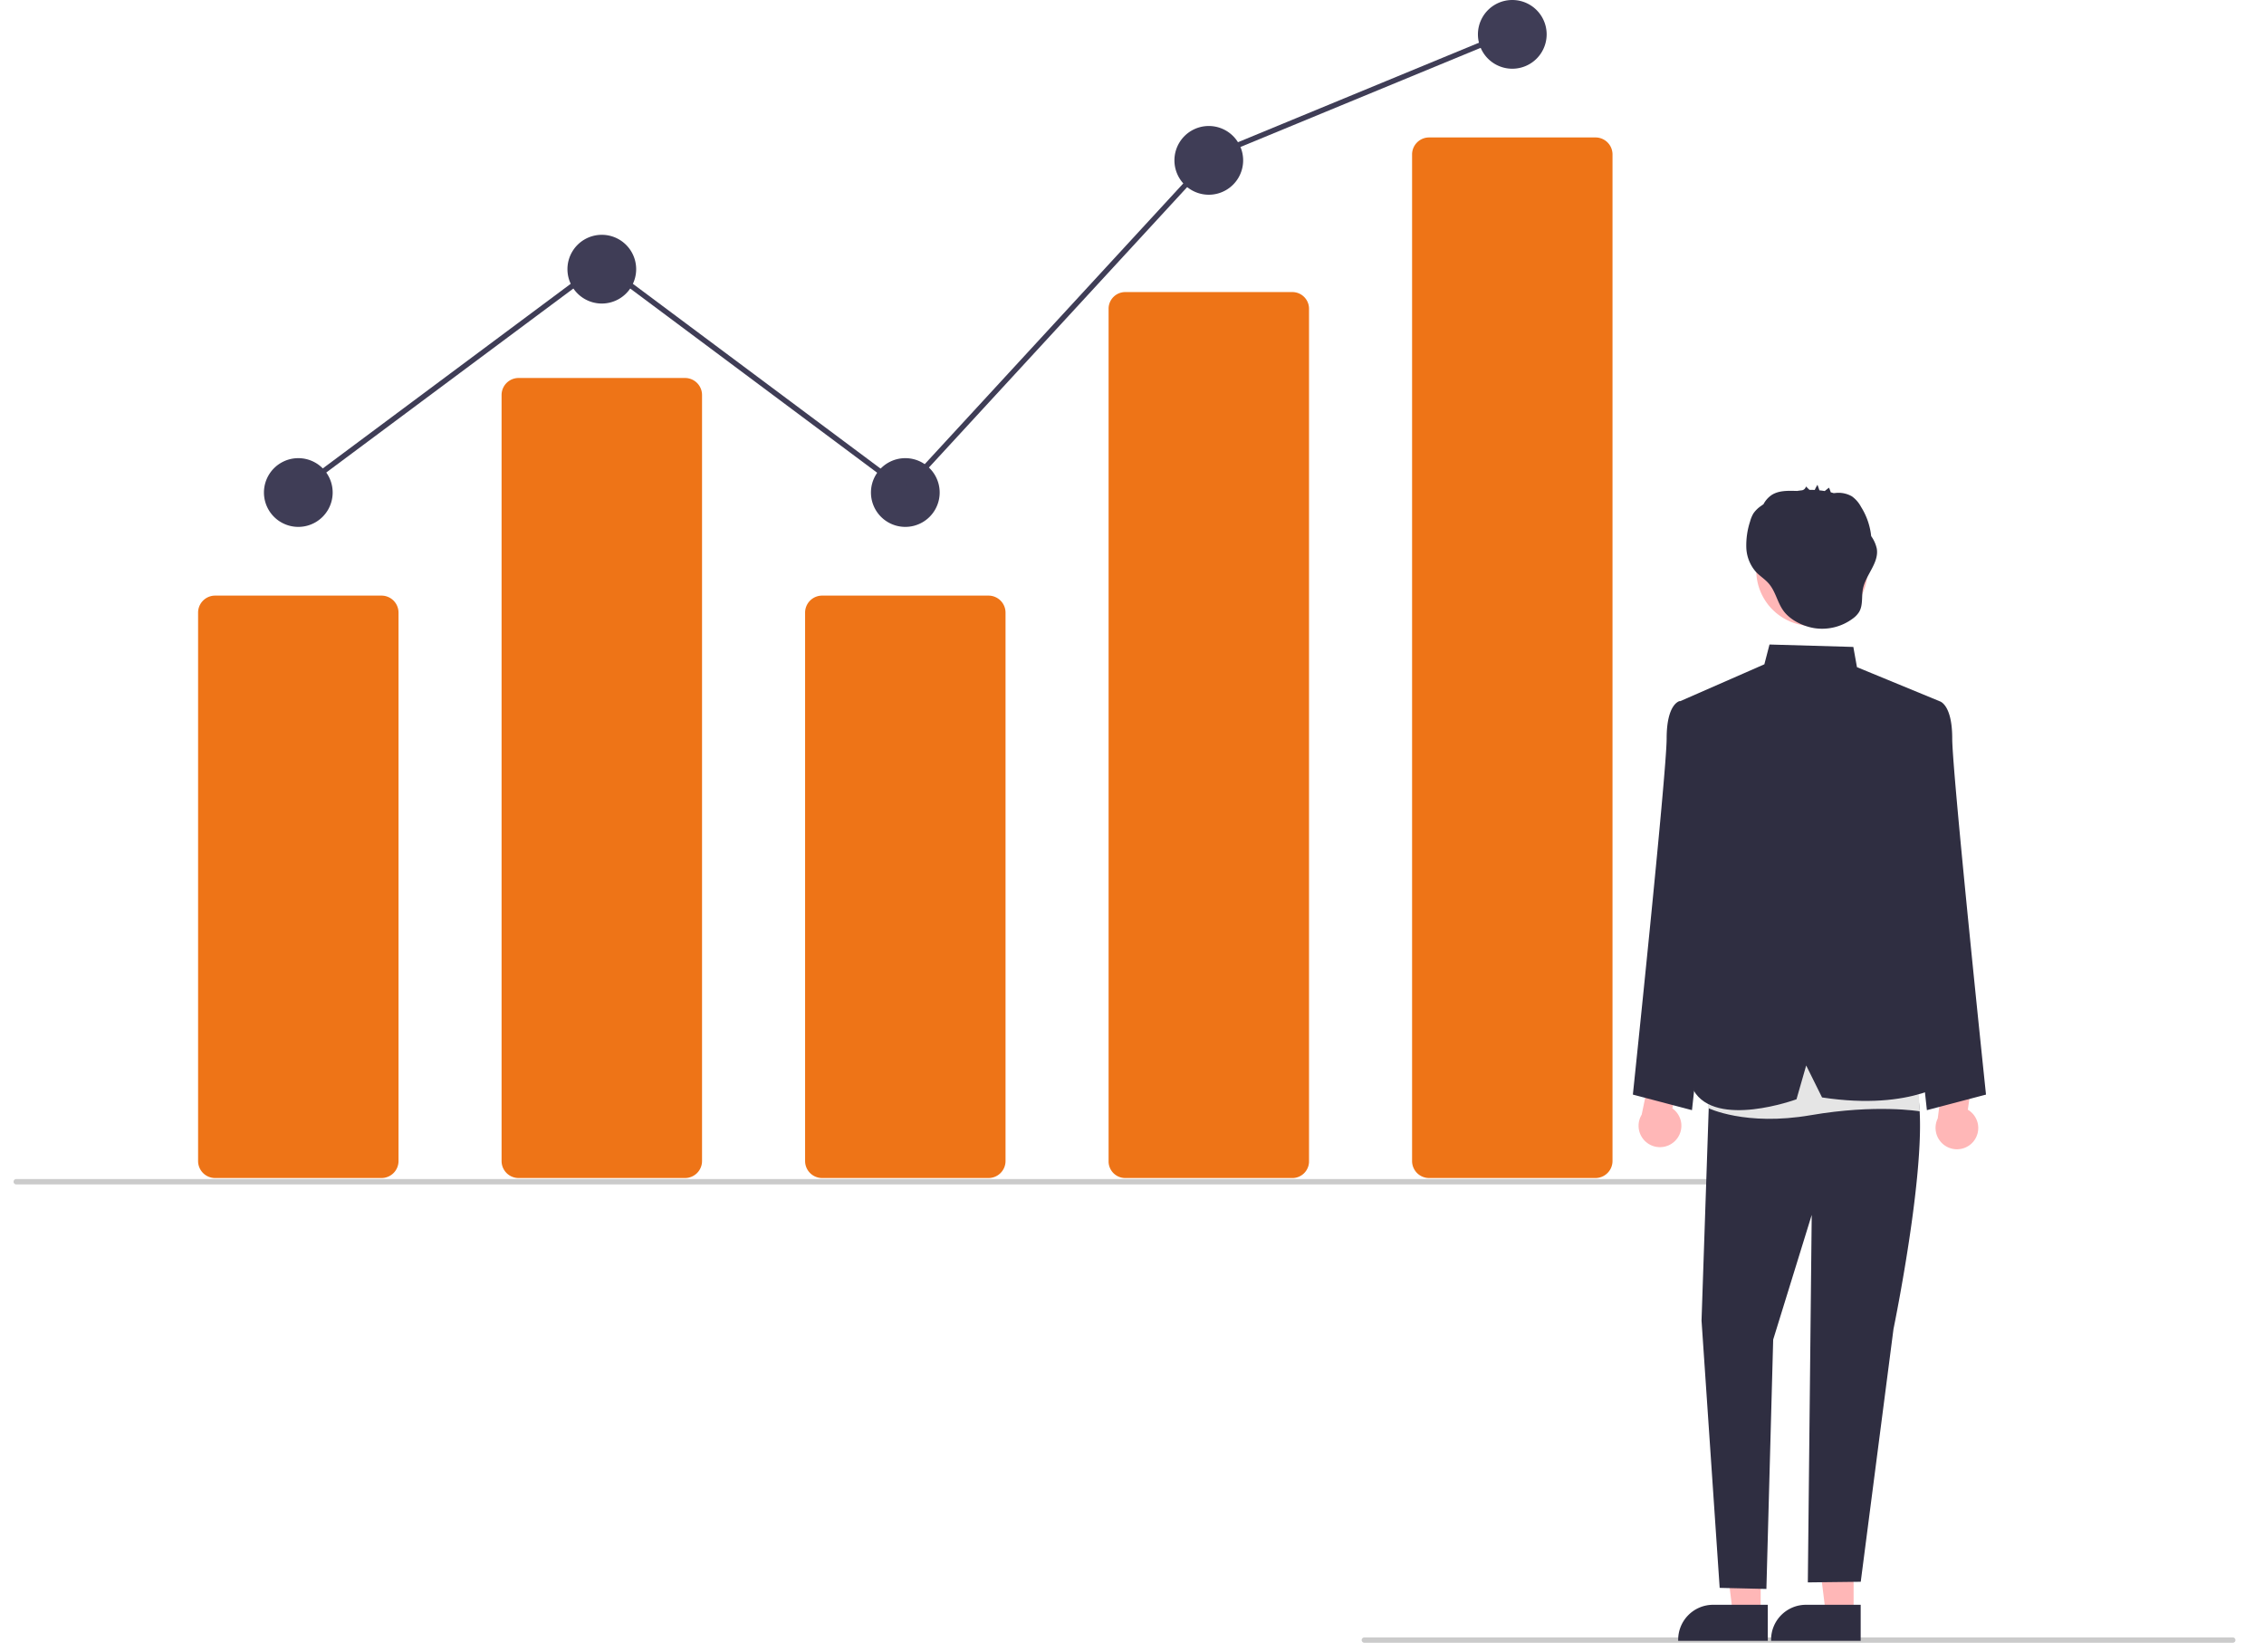 <svg xmlns="http://www.w3.org/2000/svg" width="159" height="116" fill="none"><g clip-path="url(#a)"><path fill="#EE7417" d="M26.794 82.723H15.106a1.195 1.195 0 0 1-1.194-1.193V43.019a1.195 1.195 0 0 1 1.194-1.194h11.688a1.196 1.196 0 0 1 1.194 1.194v38.51a1.195 1.195 0 0 1-1.194 1.194M48.11 82.723H36.42a1.195 1.195 0 0 1-1.194-1.193V27.736a1.195 1.195 0 0 1 1.194-1.193H48.11a1.195 1.195 0 0 1 1.194 1.193V81.53a1.195 1.195 0 0 1-1.194 1.193M69.424 82.723H57.736a1.195 1.195 0 0 1-1.194-1.193V43.019a1.195 1.195 0 0 1 1.194-1.194h11.688a1.196 1.196 0 0 1 1.194 1.194v38.51a1.195 1.195 0 0 1-1.194 1.194M90.737 82.723H79.05a1.17 1.17 0 0 1-1.194-1.14V21.65a1.17 1.17 0 0 1 1.194-1.14h11.688a1.17 1.17 0 0 1 1.194 1.14v59.934a1.17 1.17 0 0 1-1.194 1.14M112.052 82.723h-11.688a1.195 1.195 0 0 1-1.194-1.193V10.846a1.195 1.195 0 0 1 1.194-1.194h11.688a1.193 1.193 0 0 1 1.194 1.194V81.53a1.2 1.2 0 0 1-1.194 1.193"/><path fill="#3F3D56" d="M20.95 36.999a2.413 2.413 0 1 0 0-4.826 2.413 2.413 0 0 0 0 4.826M42.265 21.315a2.413 2.413 0 1 0 0-4.826 2.413 2.413 0 0 0 0 4.826M63.58 36.999a2.413 2.413 0 1 0 0-4.826 2.413 2.413 0 0 0 0 4.826M84.893 13.674a2.413 2.413 0 1 0 0-4.826 2.413 2.413 0 0 0 0 4.826M106.208 4.826a2.413 2.413 0 1 0 0-4.826 2.413 2.413 0 0 0 0 4.826"/><path fill="#CBCBCB" d="M125.749 83.172H1.141a.188.188 0 1 1 0-.377H125.75a.19.19 0 0 1 .188.188.19.19 0 0 1-.188.188M156.806 115.359H95.82a.19.19 0 0 1-.133-.056.187.187 0 0 1 .133-.321h60.986a.188.188 0 0 1 0 .377"/><path fill="#FFB7B7" d="M117.643 80.112a1.5 1.5 0 0 0 .435-1.186 1.5 1.5 0 0 0-.63-1.094l.74-3.33-1.914-.943-.979 4.716a1.5 1.5 0 0 0 .358 1.961 1.5 1.5 0 0 0 1.99-.124M138.571 80.185a1.5 1.5 0 0 0 .342-1.216 1.49 1.49 0 0 0-.713-1.042l.481-3.377-1.981-.793-.612 4.779a1.503 1.503 0 0 0 2.483 1.65M123.651 113.328H121.7l-.929-7.527h2.881z"/><path fill="#2F2E41" d="M124.151 115.22h-6.293v-.08a2.454 2.454 0 0 1 2.45-2.449h3.843z"/><path fill="#FFB7B7" d="M130.178 113.328h-1.952l-.928-7.527h2.88z"/><path fill="#2F2E41" d="M130.675 115.22h-6.292v-.08a2.451 2.451 0 0 1 2.449-2.449h3.843zM134.107 50l2.104-.76s.893.19.893 2.612 2.372 25.012 2.372 25.012l-4.151 1.093-2.346-21.432zM120.045 50l-2.104-.76s-.893.19-.893 2.612-2.372 25.012-2.372 25.012l4.151 1.093 2.346-21.432zM120.073 75.763l-.575 16.97 1.274 18.77 3.281.076.477-17.51 2.706-8.755-.273 25.805 3.716-.044 2.301-17.754s3.039-14.692 1.354-17.558l-7.761-2.58z"/><path fill="#E5E5E5" d="m120.136 73.719-.188 4.082s2.619 1.303 7.221.509 7.663-.27 7.663-.27l-.354-5.204z"/><path fill="#2F2E41" d="m117.858 49.3 6.053-2.652.361-1.389 5.887.17.255 1.42 5.799 2.39-2.555 8.885.262 6.25 3.186 11.39s-2.688 2.282-9.144 1.3l-1.114-2.245-.681 2.374s-5.662 2.082-7.231-.629l1.137-19.584z"/><path fill="#FFB7B7" d="M127.163 43.954a3.91 3.91 0 1 0 0-7.818 3.91 3.91 0 0 0 0 7.818"/><path fill="#2F2E41" d="M131.807 38.53a2.4 2.4 0 0 0-.395-.883 4.8 4.8 0 0 0-.712-2.054 2.16 2.16 0 0 0-.638-.737 1.9 1.9 0 0 0-1.004-.25c-.063-.001-.178.018-.281.023a5 5 0 0 0-.199-.056c-.039-.087-.117-.34-.138-.322l-.292.231a6 6 0 0 0-.371-.051l-.135-.387a2.6 2.6 0 0 0-.193.361 6 6 0 0 0-.371-.006l-.247-.238a.351.351 0 0 1-.274.268 6 6 0 0 0-.34.045h-.028c-.609-.015-1.265-.043-1.775.292a1.76 1.76 0 0 0-.565.641q-.094.064-.185.13c-.205.14-.382.315-.523.518a2.2 2.2 0 0 0-.232.56 5.4 5.4 0 0 0-.266 1.837c.021.627.257 1.227.67 1.7.261.281.594.488.855.769.539.578.64 1.383 1.101 1.995.488.646 1.378 1.072 2.16 1.194a3.6 3.6 0 0 0 2.687-.67c.183-.128.339-.291.457-.48.272-.47.157-1.06.257-1.592.189-.998 1.142-1.836.977-2.839"/><path fill="#3F3D56" d="m20.822 34.737-.224-.302 21.668-16.132L63.51 34.15l21.537-23.382.038-.016 20.901-8.627.144.349-20.863 8.61-21.71 23.57-21.292-15.881z"/></g><defs><clipPath id="a"><path fill="#fff" d="M.953 0h157.211v115.403H.954z"/></clipPath></defs></svg>